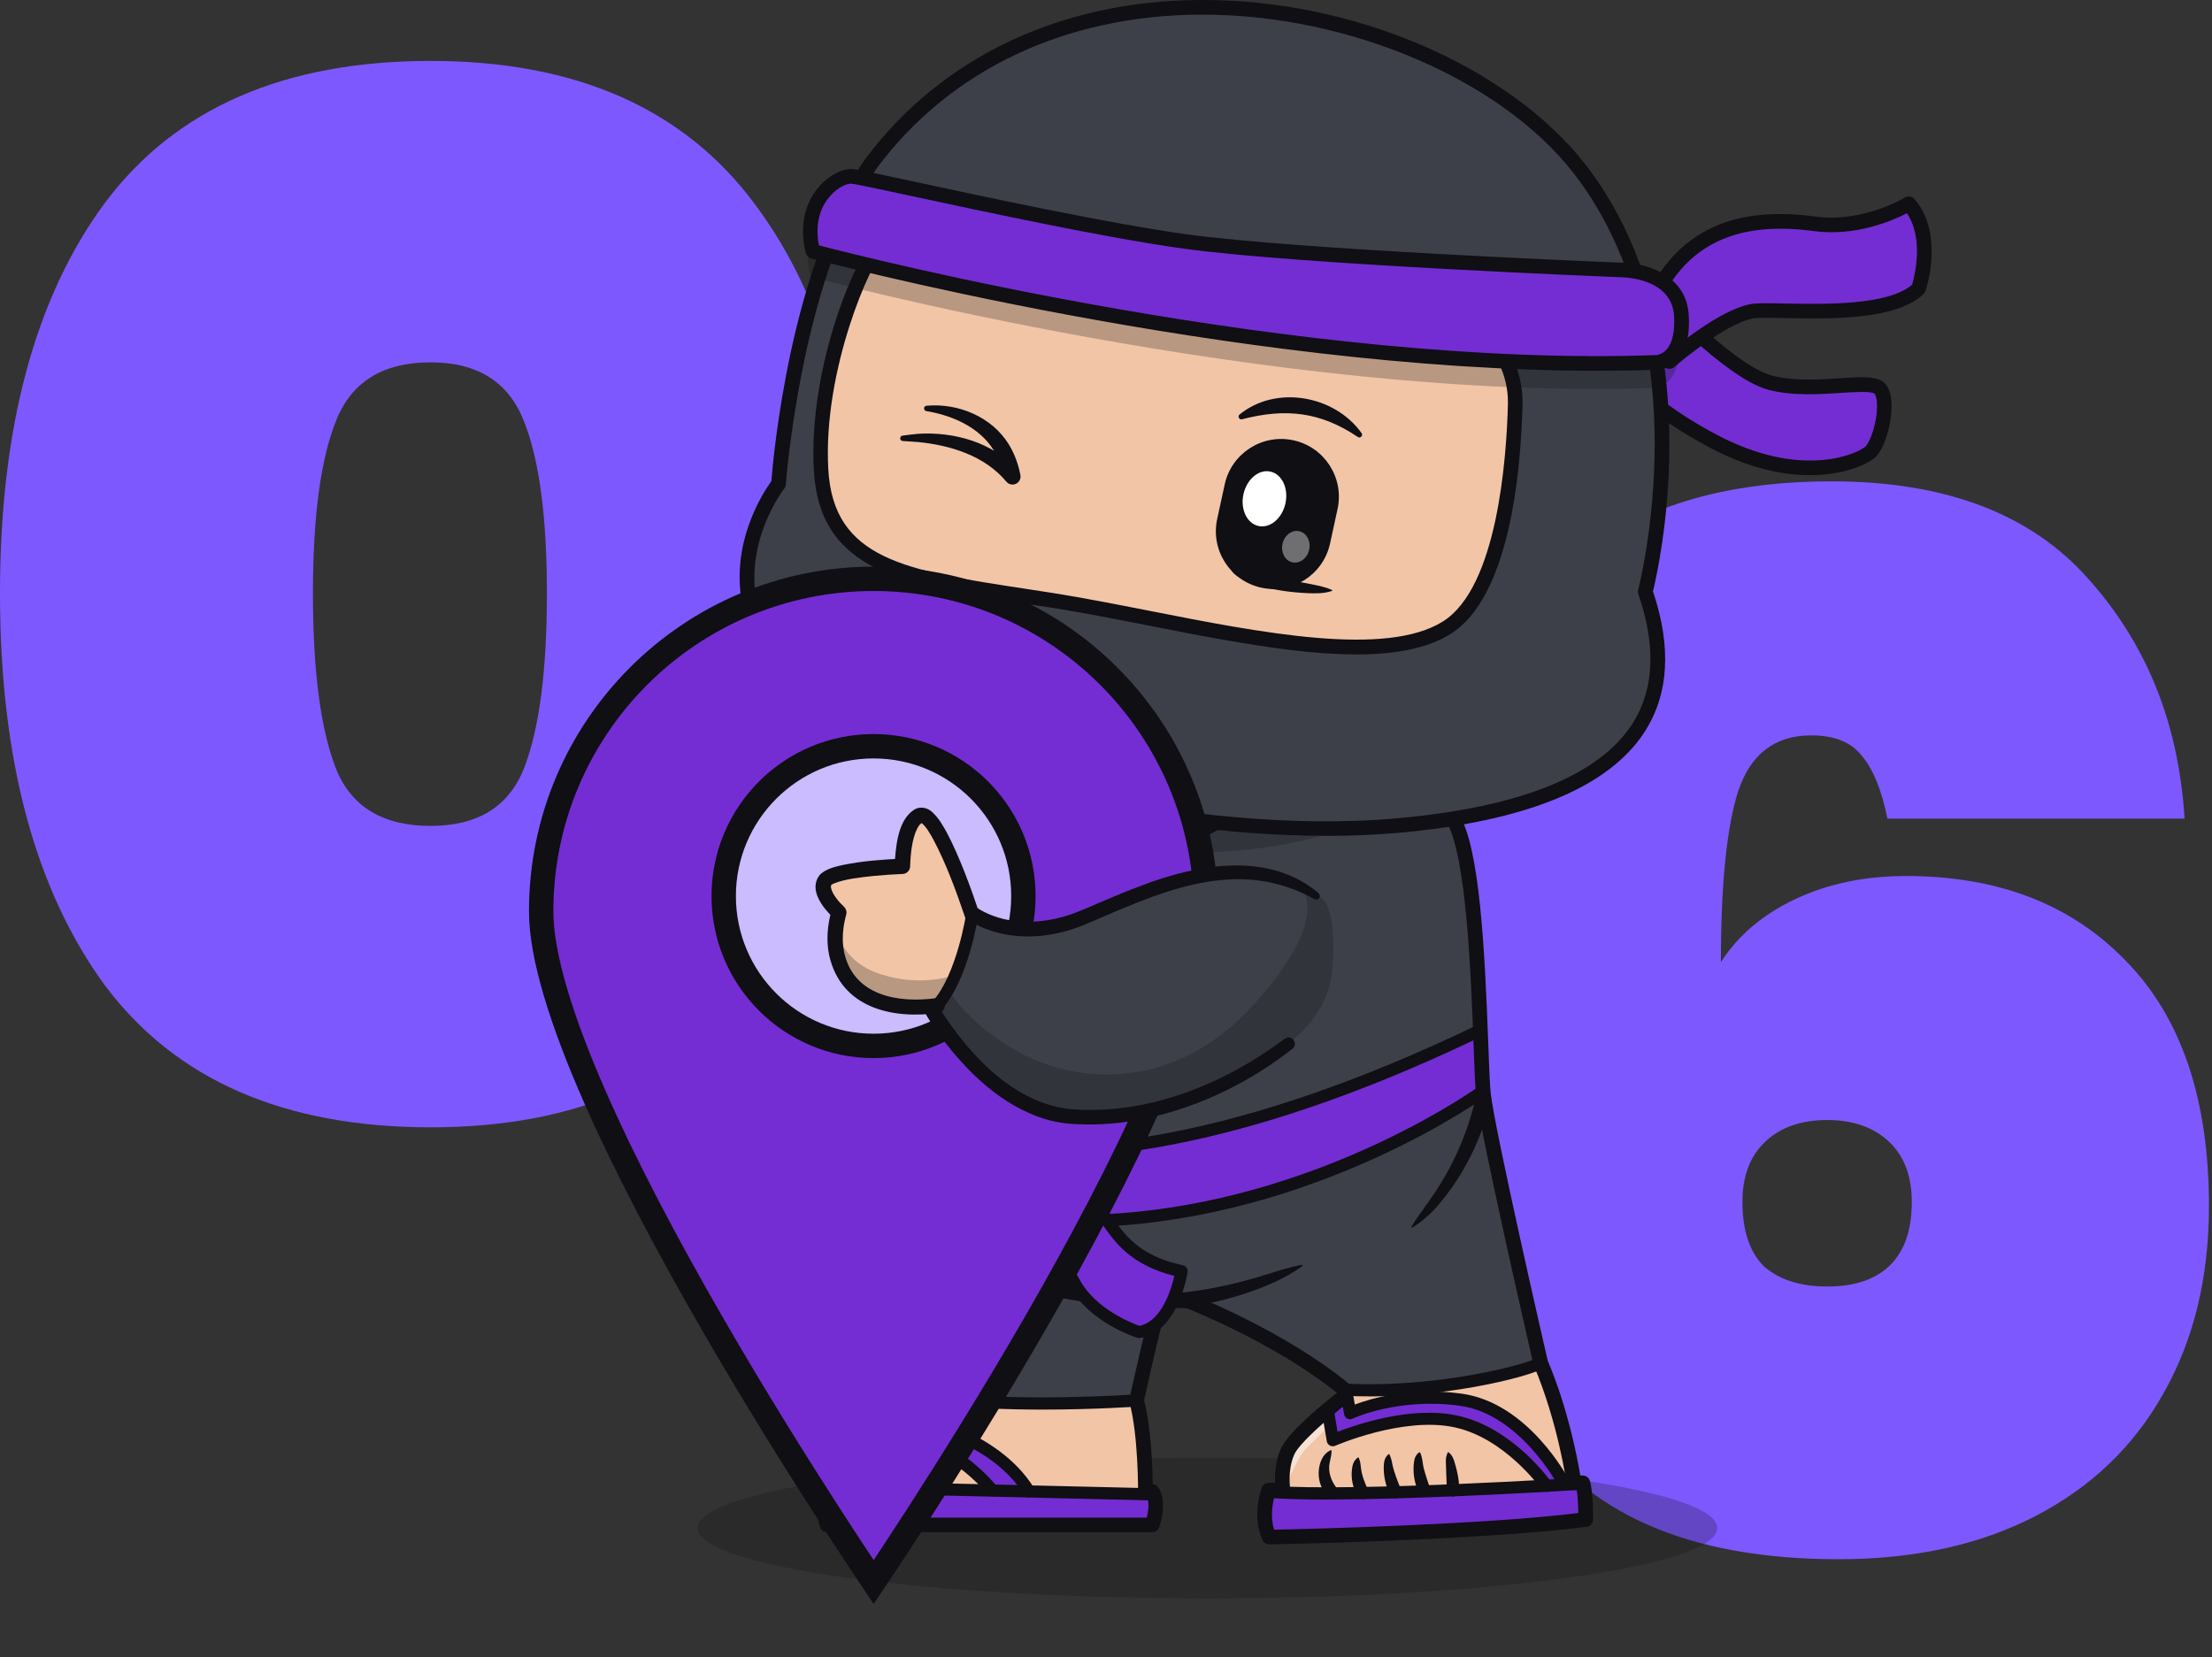 <svg width="363" height="272" viewBox="0 0 363 272" fill="none" xmlns="http://www.w3.org/2000/svg">
<rect x="0" y="0" width="363" height="272" fill="#333333" stroke="none"/>
<path d="M309.732 134.358C308.79 129.647 307.376 126.192 305.492 123.993C303.764 121.794 301.016 120.695 297.247 120.695C291.279 120.695 287.275 123.757 285.233 129.882C283.349 135.85 282.406 145.194 282.406 157.914C285.233 153.517 289.316 150.062 294.656 147.549C299.995 145.037 306.041 143.78 312.794 143.78C327.87 143.78 339.884 148.413 348.836 157.679C357.944 166.944 362.499 180.372 362.499 197.96C362.499 209.739 359.986 220.025 354.96 228.819C350.092 237.457 343.104 244.131 333.995 248.843C324.887 253.554 314.129 255.91 301.723 255.91C277.067 255.91 259.949 248.371 250.369 233.295C240.79 218.062 236 196.783 236 169.457C236 148.099 238.199 130.824 242.596 117.633C246.993 104.441 253.903 94.704 263.326 88.423C272.905 82.141 285.312 79 300.545 79C319.233 79 333.288 84.34 342.711 95.018C352.291 105.697 357.552 118.811 358.494 134.358H309.732ZM299.838 183.827C295.598 183.827 292.222 185.004 289.709 187.36C287.196 189.716 285.94 193.014 285.94 197.254C285.94 201.965 287.118 205.499 289.473 207.854C291.986 210.053 295.441 211.152 299.838 211.152C304.235 211.152 307.612 210.053 309.967 207.854C312.48 205.499 313.737 201.965 313.737 197.254C313.737 193.014 312.48 189.716 309.967 187.36C307.455 185.004 304.078 183.827 299.838 183.827Z" fill="#7E58FF"/>
<path d="M0 97.395C0 70.226 5.732 48.868 17.196 33.321C28.817 17.774 46.642 10 70.67 10C94.54 10 112.286 17.852 123.907 33.556C135.529 49.104 141.339 70.383 141.339 97.395C141.339 124.563 135.529 146 123.907 161.704C112.286 177.251 94.54 185.025 70.67 185.025C46.642 185.025 28.817 177.251 17.196 161.704C5.732 146 0 124.563 0 97.395ZM89.75 97.395C89.75 84.831 88.494 75.409 85.981 69.127C83.469 62.688 78.365 59.469 70.67 59.469C62.817 59.469 57.635 62.688 55.122 69.127C52.61 75.409 51.353 84.831 51.353 97.395C51.353 110.115 52.61 119.695 55.122 126.134C57.635 132.415 62.817 135.556 70.67 135.556C78.365 135.556 83.469 132.415 85.981 126.134C88.494 119.695 89.75 110.115 89.75 97.395Z" fill="#7E58FF"/>
<g clip-path="url(#clip0_2122_158)">
<g opacity="0.25">
<path d="M198.158 262.331C151.953 262.331 114.496 257.162 114.496 250.786C114.496 244.409 151.953 239.24 198.158 239.24C244.363 239.24 281.82 244.409 281.82 250.786C281.82 257.162 244.363 262.331 198.158 262.331Z" fill="#0F0F14"/>
</g>
<path d="M163.578 128.705C163.578 128.705 136.102 135.825 127.802 148.363C119.501 160.901 143.33 178.079 143.33 178.079C143.33 178.079 166.663 150.991 163.578 128.691V128.705Z" fill="#3E4049"/>
<g opacity="0.5">
<path d="M164.234 131.065C164.234 131.065 137.335 139.406 126.929 149.959C126.929 149.959 127.707 144.985 138.85 138.803C149.98 132.621 163.577 128.719 163.577 128.719L164.234 131.065Z" fill="white"/>
</g>
<g opacity="0.25">
<path d="M156.426 136.576C156.426 136.576 145.752 151.166 141.998 153.352C141.998 153.352 145.685 156.771 145.9 157.361C146.114 157.951 142.091 165.554 134.542 160.257C126.992 154.947 130.412 145.735 130.412 145.735C130.412 145.735 125.879 149.007 126.027 154.143C126.174 159.292 129.272 163.824 132.758 168.303C136.245 172.782 140.925 176.215 140.925 176.215L143.473 177.878C143.473 177.878 150.124 170.824 154.79 161.384C159.443 151.944 161.482 145.735 162.648 139.406C163.828 133.076 161.441 129.965 156.399 136.563L156.426 136.576Z" fill="#0F0F14"/>
</g>
<path d="M143.329 179.286C143.664 179.286 143.999 179.138 144.24 178.87C145.206 177.744 167.895 151.112 164.757 128.544C164.703 128.209 164.516 127.901 164.234 127.713C163.953 127.525 163.59 127.458 163.269 127.552C162.129 127.847 135.256 134.941 126.795 147.706C117.958 161.049 141.612 178.334 142.631 179.058C142.846 179.205 143.087 179.286 143.329 179.286ZM162.531 130.247C164.207 149.275 146.909 171.777 143.127 176.443C138.971 173.211 122.088 159.145 128.779 149.034C135.699 138.575 156.966 131.856 162.518 130.247H162.531Z" fill="#0F0F14"/>
<path d="M152.63 165.071C153.247 164.2 153.368 163.315 152.912 162.497C152.429 161.88 152.081 161.209 151.678 160.566C150.069 157.991 148.071 155.537 145.443 153.941C144.115 153.07 142.546 152.439 140.937 152.869C141.702 154.397 142.761 155.081 143.968 156.047C145.027 156.891 146.06 157.79 147.012 158.742C148.232 159.922 149.318 161.276 150.19 162.738C150.378 163.033 150.458 163.368 150.579 163.69C150.968 164.495 151.638 164.79 152.617 165.071H152.63Z" fill="#0F0F14"/>
<path d="M252.827 223.67C256.931 233.311 258.298 243.355 258.298 243.355H259.747C259.747 243.355 259.773 243.449 259.773 243.489C259.693 243.489 222.83 245.89 208.227 244.844H208.133C208.187 244.669 208.227 244.562 208.227 244.562H210.56C210.56 244.562 209.997 241.263 211.285 238.3C212.572 235.323 220.685 229.141 220.685 229.141V228.095C237.004 228.9 251.781 224.555 252.827 223.67Z" fill="#F2C5A7"/>
<path d="M259.76 243.502C260.283 245.554 260.216 249.402 260.216 249.402C242.931 251.655 208.294 252.299 208.294 252.299C206.859 249.308 207.798 245.849 208.12 244.856H208.214C222.83 245.902 259.68 243.515 259.76 243.502Z" fill="#742DD2"/>
<path d="M153.41 229.382C145.86 210.099 145.699 199.479 145.699 199.479C145.699 199.479 134.449 191.286 141.355 167.658C148.26 144.03 162.837 128.382 162.837 128.382C174.999 118.526 233.934 126.987 238.44 134.362C242.932 141.737 242.784 173.277 243.428 179.472C244.072 185.654 252.828 223.67 252.828 223.67C251.782 224.555 236.991 228.9 220.685 228.095C209.998 219.339 195.046 213.546 195.046 213.546C195.046 213.546 191.024 213.304 190.541 213.546C190.058 213.787 186.518 229.865 186.518 229.865C186.518 229.865 167.128 231.26 153.41 229.382Z" fill="#3E4049"/>
<path d="M137.809 243.61C137.809 243.61 137.809 241.679 139.981 239.829C142.153 237.978 153.404 229.383 153.404 229.383C167.122 231.26 186.512 229.866 186.512 229.866C188.041 235.498 187.96 244.817 187.96 244.817H189.087C189.181 244.965 189.261 245.112 189.328 245.26L136.293 244.013H136.173C136.253 243.758 136.293 243.61 136.293 243.61H137.822H137.809Z" fill="#F2C5A7"/>
<path d="M189.329 245.259C190.187 247.243 189.087 250.274 189.087 250.274H135.717C134.993 248.37 135.825 245.138 136.16 244.012H136.281L189.315 245.259H189.329Z" fill="#742DD2"/>
<g opacity="0.5">
<path d="M139.58 242.001C139.58 242.001 149.865 236.235 156.945 229.879C156.945 229.879 150.039 212.863 148.269 201.478C148.269 201.478 147.357 200.821 147.25 200.74C147.143 200.66 146.151 201.223 146.151 201.223C146.151 201.223 146.191 206.305 148.001 212.809C149.811 219.313 153.03 228.364 153.083 228.511C153.137 228.659 153.271 229.732 152.788 229.893C152.306 230.04 143.308 237.214 143.308 237.214C143.308 237.214 138.521 240.661 139.607 242.015L139.58 242.001Z" fill="white"/>
</g>
<g opacity="0.5">
<path d="M164.227 131.065C164.227 131.065 147.183 151.649 140.438 178.857L139.741 179.393L139.298 178.106C139.298 178.106 140.612 166.037 148.403 149.999C156.194 133.961 162.832 128.396 162.832 128.396L163.569 128.718L164.227 131.065Z" fill="white"/>
</g>
<g opacity="0.5">
<path d="M211.109 243.852C211.109 243.852 212.718 239.387 214.448 237.617C216.177 235.846 221.555 230.711 221.555 230.711C221.555 230.711 220.509 229.504 220.066 229.544C219.624 229.584 212.906 234.827 211.551 237.777C210.183 240.714 211.109 243.865 211.109 243.865V243.852Z" fill="white"/>
</g>
<path d="M168.876 145.131C168.876 145.131 176.707 139.526 185.665 134.846C194.623 130.166 203.339 126.076 203.339 126.076L203.781 124.95C203.781 124.95 191.176 123.354 181.642 123.917C172.108 124.48 164.706 127.189 164.706 127.189L163.472 128.342C163.472 128.342 166.208 137.528 167.16 144.555C167.16 144.555 167.267 146.003 168.89 145.118L168.876 145.131Z" fill="#F2C5A7"/>
<path d="M162.815 244.629C162.815 244.629 155.909 235.792 145.691 235.31L148.99 232.762C148.99 232.762 163.056 235.323 168.836 244.763" fill="#742DD2"/>
<path d="M253.77 243.853C253.77 243.853 247.709 235.163 238.872 233.286C230.035 231.409 218.731 236.397 218.731 236.397L217.886 231.382L221.037 228.834L221.573 231.945C221.573 231.945 229.177 228.298 239.743 229.746C250.297 231.194 256.68 243.491 256.68 243.491" fill="#742DD2"/>
<path d="M139.169 179.687C139.169 179.687 165.197 206.6 242.932 169.094L243.375 179.057C243.375 179.057 218.111 197.549 184.105 200.11C150.031 202.685 140.711 191.823 140.711 191.823" fill="#742DD2"/>
<path d="M208.297 253.48C208.297 253.48 208.311 253.48 208.324 253.48C208.673 253.48 243.229 252.81 260.38 250.584C260.97 250.503 261.413 250.007 261.426 249.417C261.426 249.243 261.507 245.193 260.903 243.048C260.756 242.525 260.286 242.176 259.75 242.176H259.334C258.865 239.347 257.35 231.274 253.984 223.309C253.474 221.11 245.241 185.239 244.624 179.352C244.476 177.917 244.369 175.021 244.235 171.36C243.645 155.309 242.787 139.177 239.475 133.746C236.873 129.482 221.841 126.465 215.485 125.365C195.304 121.879 169.986 121.047 162.088 127.444C162.048 127.484 162.008 127.511 161.967 127.564C161.82 127.725 147.123 143.696 140.204 167.324C133.874 188.98 142.336 198.152 144.522 200.07C144.656 202.497 145.594 212.46 151.964 228.981C149.43 230.925 141.089 237.322 139.212 238.917C137.736 240.178 137.093 241.492 136.825 242.404H136.288C135.765 242.404 135.309 242.739 135.148 243.222C134.987 243.705 133.593 248.049 134.599 250.691C134.773 251.16 135.215 251.469 135.725 251.469H189.095C189.605 251.469 190.047 251.147 190.221 250.678C190.369 250.262 191.67 246.507 190.087 244.134C189.873 243.825 189.538 243.624 189.162 243.597C189.135 240.915 188.921 234.372 187.754 229.826C189.135 223.537 190.758 216.604 191.375 214.633C192.126 214.606 193.534 214.646 194.781 214.727C196.43 215.384 209.652 220.788 219.401 228.605C217.429 230.148 211.382 235.015 210.175 237.818C209.29 239.856 209.183 242.002 209.236 243.369H208.217C207.721 243.369 207.278 243.678 207.091 244.134C207.024 244.321 205.321 248.84 207.211 252.796C207.412 253.212 207.828 253.48 208.297 253.48ZM259.026 248.331C243.216 250.262 214.345 250.959 209.102 251.066C208.432 249.055 208.82 246.896 209.102 245.77H210.55C210.899 245.77 211.234 245.609 211.462 245.341C211.69 245.072 211.784 244.71 211.73 244.362C211.73 244.335 211.248 241.371 212.374 238.77C213.219 236.812 218.355 232.4 221.399 230.081C221.694 229.853 221.868 229.504 221.868 229.128V228.082C221.868 227.72 221.707 227.385 221.425 227.157C210.711 218.374 196.081 212.661 195.465 212.42C195.344 212.38 195.223 212.353 195.102 212.34C190.758 212.085 190.248 212.34 189.993 212.46C189.363 212.782 189.189 212.863 187.177 221.512C186.239 225.521 185.354 229.558 185.34 229.598C185.3 229.785 185.3 229.987 185.354 230.174C186.815 235.578 186.762 244.71 186.762 244.804C186.762 245.126 186.882 245.434 187.11 245.662C187.338 245.89 187.647 246.011 187.969 246.011H188.331C188.599 246.923 188.411 248.197 188.197 249.082H136.677C136.543 247.848 136.838 246.105 137.187 244.818H137.817C138.474 244.818 139.01 244.281 139.01 243.624C139.01 243.584 139.077 242.189 140.754 240.754C142.872 238.944 154.016 230.429 154.123 230.349C154.552 230.027 154.713 229.45 154.512 228.954C147.15 210.141 146.882 199.574 146.882 199.48C146.882 199.104 146.694 198.756 146.386 198.528C146.292 198.447 135.926 190.428 142.497 168.008C149.041 145.654 162.665 130.367 163.657 129.281C170.67 123.729 195.344 124.346 215.069 127.752C228.908 130.139 236.256 133.116 237.41 135.007C240.668 140.357 241.419 160.592 241.821 171.454C241.955 175.168 242.063 178.092 242.224 179.607C242.867 185.802 251.289 222.397 251.651 223.952C251.664 224.019 251.691 224.086 251.718 224.153C255.7 233.527 257.081 243.436 257.095 243.53C257.175 244.12 257.685 244.563 258.288 244.563H258.758C258.932 245.729 258.999 247.245 259.012 248.331H259.026Z" fill="#0F0F14"/>
<path d="M224.706 229.195C239.242 229.195 252.142 225.561 253.47 224.435C253.885 224.073 253.939 223.443 253.59 223.027C253.242 222.611 252.625 222.558 252.196 222.893C250.788 223.805 236.279 227.868 220.723 227.09C220.187 227.063 219.704 227.492 219.678 228.042C219.651 228.592 220.08 229.061 220.63 229.088C221.997 229.155 223.365 229.182 224.72 229.182L224.706 229.195Z" fill="#0F0F14"/>
<path d="M217.8 246.104C234.723 246.104 259.531 244.509 259.826 244.495C260.376 244.455 260.791 243.986 260.764 243.436C260.724 242.886 260.255 242.471 259.705 242.497C259.343 242.524 222.681 244.871 208.293 243.852C207.743 243.798 207.26 244.227 207.22 244.777C207.18 245.327 207.596 245.809 208.145 245.85C210.76 246.037 214.086 246.118 217.8 246.118V246.104Z" fill="#0F0F14"/>
<path d="M189.33 246.267C189.867 246.267 190.323 245.837 190.336 245.288C190.336 244.738 189.907 244.282 189.357 244.269L136.309 243.021C135.746 243.021 135.303 243.451 135.29 244C135.29 244.55 135.719 245.006 136.269 245.02L189.317 246.267C189.317 246.267 189.33 246.267 189.344 246.267H189.33Z" fill="#0F0F14"/>
<path d="M171.073 231.354C179.548 231.354 186.467 230.871 186.588 230.858C187.137 230.818 187.553 230.335 187.513 229.785C187.473 229.235 187.003 228.806 186.44 228.86C186.252 228.86 166.983 230.228 153.533 228.391C152.983 228.324 152.487 228.699 152.407 229.249C152.326 229.799 152.715 230.295 153.265 230.375C158.803 231.126 165.293 231.354 171.073 231.354Z" fill="#0F0F14"/>
<path d="M174.047 201.518C177.158 201.518 180.537 201.397 184.184 201.116C218.084 198.554 243.723 180.063 243.978 179.875C244.246 179.674 244.407 179.352 244.38 179.017L243.937 169.053C243.924 168.718 243.736 168.41 243.455 168.235C243.16 168.061 242.811 168.048 242.503 168.195C202.716 187.384 176.903 189.275 162.26 187.492C146.477 185.561 139.946 179.057 139.879 178.99C139.49 178.601 138.86 178.588 138.471 178.976C138.082 179.365 138.069 179.996 138.444 180.384C138.726 180.666 145.377 187.384 161.764 189.449C176.528 191.313 202.381 189.516 241.993 170.649L242.342 178.561C238.869 180.961 214.933 196.784 184.01 199.118C151.009 201.612 141.529 191.273 141.435 191.179C141.073 190.763 140.442 190.723 140.027 191.085C139.611 191.447 139.557 192.078 139.92 192.493C140.268 192.909 148.005 201.518 174.007 201.518H174.047Z" fill="#0F0F14"/>
<path d="M190.488 214.753C197.153 214.914 208.417 211.817 213.727 207.78C213.807 207.713 213.754 207.579 213.646 207.593C211.635 207.941 209.771 208.585 207.84 209.175C203.616 210.516 199.271 211.508 194.886 212.045C193.465 212.232 191.963 212.34 190.555 212.353C189 212.367 188.933 214.66 190.502 214.753H190.488Z" fill="#0F0F14"/>
<path d="M242.204 180.01C240.917 185.816 238.463 191.408 235.083 196.302C233.957 197.979 232.71 199.534 231.624 201.344C231.597 201.398 231.61 201.465 231.651 201.492C231.691 201.519 231.731 201.505 231.758 201.492C233.541 200.392 235.11 198.944 236.411 197.322C237.591 195.927 238.637 194.412 239.616 192.856C241.949 189.008 243.746 184.851 244.564 180.399C244.779 178.83 242.486 178.454 242.19 180.023L242.204 180.01Z" fill="#0F0F14"/>
<path d="M190.548 214.754C191.192 214.754 191.729 214.231 191.742 213.588C191.755 212.931 191.232 212.381 190.575 212.354C161.074 211.657 146.659 198.73 146.512 198.609C146.029 198.167 145.264 198.194 144.822 198.676C144.379 199.159 144.406 199.923 144.889 200.366C145.492 200.929 160.042 214.017 190.522 214.754C190.522 214.754 190.535 214.754 190.548 214.754Z" fill="#0F0F14"/>
<path d="M140.96 170.099C141.255 170.099 141.536 169.965 141.737 169.723C141.939 169.482 161.758 145.184 205.889 126.048C206.398 125.834 206.626 125.244 206.412 124.734C206.197 124.225 205.607 123.997 205.098 124.211C160.484 143.548 140.383 168.221 140.182 168.476C139.833 168.905 139.9 169.536 140.343 169.884C140.531 170.032 140.745 170.099 140.973 170.099H140.96Z" fill="#0F0F14"/>
<path d="M142 182.88C142.362 182.88 142.698 182.692 142.885 182.357C142.926 182.29 146.721 175.37 157.716 165.219C167.867 155.846 186.399 141.739 217.04 127.699C217.536 127.472 217.764 126.881 217.536 126.372C217.308 125.876 216.705 125.648 216.209 125.876C185.246 140.05 166.513 154.344 156.255 163.838C145.071 174.19 141.29 181.096 141.129 181.391C140.874 181.874 141.048 182.477 141.531 182.746C141.679 182.826 141.839 182.866 142 182.866V182.88Z" fill="#0F0F14"/>
<path d="M167.407 147.128C167.407 147.128 167.515 147.128 167.568 147.128C168.118 147.048 168.494 146.538 168.4 145.989C168.386 145.895 166.817 135.891 164.31 127.711C164.149 127.188 163.586 126.88 163.063 127.041C162.54 127.202 162.231 127.765 162.392 128.288C164.846 136.334 166.402 146.19 166.415 146.284C166.496 146.78 166.911 147.128 167.407 147.128Z" fill="#0F0F14"/>
<path d="M161.35 151.514C161.35 151.514 161.364 151.514 161.377 151.514C161.927 151.5 162.369 151.031 162.343 150.481C162.343 150.159 162.088 142.489 159.728 133.116C159.594 132.579 159.057 132.258 158.521 132.392C157.984 132.526 157.663 133.076 157.797 133.599C160.103 142.744 160.358 150.454 160.358 150.535C160.371 151.071 160.814 151.5 161.364 151.5L161.35 151.514Z" fill="#0F0F14"/>
<path d="M168.843 245.77C169.017 245.77 169.205 245.716 169.366 245.622C169.835 245.327 169.983 244.724 169.701 244.241C163.747 234.532 149.775 231.877 149.184 231.77C148.903 231.716 148.621 231.783 148.393 231.958L145.095 234.506C144.759 234.76 144.625 235.203 144.746 235.592C144.867 235.994 145.229 236.276 145.658 236.289C155.272 236.732 161.964 245.139 162.031 245.22C162.366 245.649 162.996 245.729 163.439 245.394C163.868 245.059 163.948 244.429 163.613 243.986C163.345 243.637 157.405 236.168 148.273 234.573L149.252 233.822C151.612 234.345 163.077 237.241 167.998 245.273C168.186 245.582 168.521 245.756 168.856 245.756L168.843 245.77Z" fill="#0F0F14"/>
<path d="M253.775 244.858C253.976 244.858 254.177 244.804 254.351 244.683C254.807 244.361 254.915 243.745 254.593 243.289C254.338 242.927 248.196 234.251 239.078 232.32C231.622 230.737 222.691 233.768 219.5 235.001L218.964 231.797L220.331 230.684L220.573 232.105C220.626 232.413 220.814 232.682 221.096 232.829C221.377 232.977 221.699 232.977 221.981 232.829C222.048 232.789 229.477 229.343 239.574 230.724C249.484 232.078 255.692 243.812 255.759 243.932C256.014 244.428 256.618 244.616 257.114 244.361C257.61 244.107 257.798 243.503 257.543 243.007C257.275 242.484 250.798 230.241 239.856 228.739C231.461 227.586 224.917 229.544 222.329 230.523L222.007 228.645C221.954 228.297 221.712 228.002 221.377 227.881C221.042 227.76 220.667 227.814 220.398 228.042L217.247 230.59C216.966 230.818 216.831 231.18 216.885 231.528L217.73 236.544C217.783 236.852 217.971 237.107 218.239 237.254C218.508 237.402 218.829 237.415 219.111 237.295C219.218 237.241 230.228 232.467 238.649 234.251C246.989 236.021 252.876 244.321 252.943 244.402C253.144 244.683 253.453 244.831 253.761 244.831L253.775 244.858Z" fill="#0F0F14"/>
<path d="M219.483 244.403C218.477 243.169 217.86 241.587 218.222 239.991C218.343 239.361 218.517 238.811 218.517 238.1C218.517 238.033 218.437 237.979 218.383 238.02C216.975 238.637 216.452 240.246 216.398 241.694C216.358 243.236 216.988 244.725 218.061 245.824C219.027 246.723 220.368 245.368 219.469 244.403H219.483Z" fill="#0F0F14"/>
<path d="M224.513 244.549C223.95 243.355 223.454 242.095 223.32 240.767C223.266 240.311 223.239 239.869 222.984 239.265C222.957 239.212 222.904 239.185 222.85 239.212C222.314 239.574 222.032 240.124 221.938 240.673C221.67 242.055 221.844 243.503 222.394 244.79C222.676 245.541 223.252 246.413 224.178 245.89C224.634 245.608 224.768 245.018 224.513 244.549Z" fill="#0F0F14"/>
<path d="M229.916 244.509C229.393 243.168 228.763 241.68 228.481 240.272C228.401 239.789 228.294 239.333 228.025 238.717C227.999 238.663 227.945 238.636 227.891 238.663C227.341 239.079 227.14 239.736 227.1 240.326C227.033 241.211 227.1 242.069 227.288 242.927C227.476 243.785 227.717 244.563 228.119 245.368C228.736 246.494 230.412 245.689 229.929 244.509H229.916Z" fill="#0F0F14"/>
<path d="M234.552 243.92C234.297 243.129 233.921 242.043 233.72 241.265C233.412 240.246 233.519 239.481 233.063 238.422C233.036 238.368 232.983 238.342 232.929 238.355C232.366 238.717 232.138 239.307 232.057 239.857C231.829 241.506 232.044 243.156 232.714 244.698C232.942 245.194 233.532 245.422 234.042 245.194C234.525 244.979 234.739 244.416 234.565 243.933L234.552 243.92Z" fill="#0F0F14"/>
<path d="M238.441 243.61C238.803 243.557 239.34 243.919 239.42 244.281C239.42 244.321 239.46 244.401 239.46 244.428C239.46 244.442 239.46 244.536 239.46 244.482C239.46 243.972 239.433 243.463 239.366 242.953C239.232 241.88 238.964 240.835 238.642 239.802C238.481 239.292 238.253 238.796 237.744 238.367C237.69 238.327 237.61 238.34 237.583 238.394C237.288 238.984 237.248 239.52 237.274 240.043C237.315 240.942 237.342 242.243 237.382 243.128C237.395 243.516 237.422 244.16 237.449 244.549C237.449 244.643 237.462 244.75 237.489 244.844C237.784 245.997 239.5 245.783 239.46 244.576C239.433 244.026 238.977 243.597 238.414 243.624L238.441 243.61Z" fill="#0F0F14"/>
<g opacity="0.25">
<path d="M159.584 131.896C159.584 131.896 154.89 133.881 179.296 138.4C203.701 142.905 220.664 135.959 220.664 135.959L173.208 126.787H163.459L159.597 131.896H159.584Z" fill="#0F0F14"/>
</g>
<path d="M263.829 57.917C263.829 57.917 267.088 64.997 281.302 72.479C295.529 79.962 304.97 75.765 306.834 74.236C308.698 72.694 310.293 65.144 308.295 63.616C306.297 62.087 297.273 64.621 290.42 62.771C283.568 60.92 271.137 47.363 271.137 47.363" fill="#742DD2"/>
<path d="M297.016 77.991C302.528 77.991 306.255 76.274 307.596 75.175C309.273 73.794 310.466 69.422 310.412 66.445C310.386 64.621 309.916 63.361 309.018 62.677C307.744 61.698 305.303 61.859 301.911 62.087C298.491 62.302 294.24 62.583 290.727 61.631C284.291 59.888 272.141 46.706 272.021 46.572C271.578 46.09 270.814 46.049 270.331 46.505C269.848 46.948 269.808 47.712 270.264 48.195C270.787 48.758 283.003 62.02 290.124 63.951C294.026 65.01 298.505 64.715 302.098 64.487C304.177 64.353 307.033 64.165 307.583 64.595C307.73 64.702 308.012 65.252 308.025 66.499C308.079 69.342 306.886 72.667 306.081 73.324C304.378 74.719 295.3 78.5 281.877 71.433C268.172 64.219 264.967 57.488 264.941 57.42C264.659 56.817 263.948 56.549 263.345 56.831C262.741 57.112 262.473 57.823 262.755 58.426C262.889 58.735 266.349 65.962 280.764 73.552C287.12 76.905 292.645 77.991 297.043 77.991H297.016Z" fill="#0F0F14"/>
<path d="M152.59 125.192C152.59 125.192 192.832 138.776 229.453 135.478C266.075 132.179 277.178 117.871 269.99 97.099C269.99 97.099 280.892 55.718 259.236 27.745C237.579 -0.227 173.603 -13.959 143.042 26.686C130.196 44.977 127.755 79.412 127.755 79.412C127.755 79.412 105.737 107.317 152.59 125.179V125.192Z" fill="#3E4049"/>
<g opacity="0.5">
<path d="M271.648 103.467C271.595 103.292 271.528 103.118 271.474 102.944C271.474 102.944 271.488 102.877 271.528 102.756C271.568 102.997 271.608 103.239 271.648 103.48V103.467Z" fill="white"/>
</g>
<g opacity="0.5">
<path d="M124.211 102.985C121.636 96.615 122.575 90.648 124.13 86.33C122.629 90.836 121.744 96.843 124.211 102.985Z" fill="white"/>
</g>
<g opacity="0.5">
<path d="M131.438 55.971C128.514 68.656 127.763 79.424 127.763 79.424C127.763 79.424 125.658 82.106 124.129 86.33C125.645 81.784 127.817 78.78 127.817 78.78C127.817 78.78 128.259 68.348 131.438 55.971Z" fill="white"/>
</g>
<path d="M237.891 51.104C244.475 53.25 248.833 59.485 248.659 66.404C248.391 76.971 246.648 97.246 237.422 103.026C224.763 110.951 194.619 101.967 172.667 98.534C150.729 95.101 135.684 94.095 134.745 77.092C133.806 60.089 142.08 41.624 144.333 40.403C146.586 39.183 170.106 42.576 193.961 45.647C209.892 47.698 227.003 47.551 237.905 51.104H237.891Z" fill="#F2C5A7"/>
<path d="M217.62 137.193C221.616 137.193 225.612 137.032 229.581 136.683C250.446 134.806 264.003 129.241 269.877 120.136C273.873 113.954 274.329 106.19 271.258 97.058C271.74 95.087 273.94 85.499 273.953 72.921C273.966 60.102 271.593 41.744 260.195 27.02C254.174 19.256 244.68 12.31 233.429 7.469C221.87 2.494 209.198 -0.081 196.781 -0C173.985 0.161 154.554 9.387 142.084 25.974C129.72 43.568 126.891 75.067 126.582 78.982C125.281 80.766 119.18 89.897 122.211 100.867C125.08 111.259 135.151 119.828 152.168 126.304C152.181 126.304 152.194 126.304 152.208 126.318C152.57 126.439 184.793 137.18 217.606 137.18L217.62 137.193ZM197.371 2.4C221.374 2.4 246.356 13.074 258.291 28.495C269.26 42.656 271.553 60.437 271.539 72.854C271.539 86.398 268.857 96.696 268.831 96.803C268.764 97.031 268.777 97.273 268.857 97.501C271.808 106.043 271.472 113.23 267.852 118.835C262.394 127.283 249.44 132.486 229.353 134.297C193.751 137.515 154.112 124.454 152.999 124.078C136.76 117.883 127.186 109.864 124.53 100.25C121.54 89.428 128.634 80.269 128.701 80.189C128.848 80.001 128.942 79.773 128.956 79.532C128.982 79.197 131.517 45.217 144.028 27.409C156.016 11.438 174.763 2.561 196.795 2.4C196.982 2.4 197.183 2.4 197.371 2.4Z" fill="#0F0F14"/>
<path d="M222.579 107.41C228.788 107.41 234.151 106.485 238.054 104.044C247.641 98.037 249.559 77.909 249.854 66.444C250.042 59.028 245.281 52.257 238.268 49.977C231.081 47.63 221.345 46.879 211.033 46.075C205.455 45.646 199.689 45.19 194.097 44.465C190.074 43.943 186.065 43.42 182.163 42.91C156.443 39.531 145.769 38.27 143.758 39.356C140.834 40.939 132.601 59.927 133.553 77.171C134.478 93.96 148.545 96.092 167.989 99.042C169.45 99.27 170.952 99.498 172.481 99.726C177.429 100.504 182.712 101.537 188.304 102.636C200.306 104.996 212.575 107.41 222.592 107.41H222.579ZM237.517 52.243C243.525 54.201 247.615 60.007 247.454 66.377C247.226 75.227 245.737 96.401 236.78 102.006C227.393 107.879 206.876 103.843 188.76 100.276C183.142 99.177 177.831 98.13 172.843 97.339C171.301 97.098 169.799 96.87 168.337 96.642C148.639 93.652 136.758 91.841 135.926 77.01C135.015 60.517 143.074 42.816 144.884 41.448C147.083 40.711 165.548 43.125 181.841 45.27C185.743 45.78 189.766 46.316 193.789 46.826C199.448 47.55 205.24 48.006 210.846 48.448C221.01 49.239 230.598 49.99 237.517 52.243Z" fill="#0F0F14"/>
<g opacity="0.25">
<path d="M132.79 40.162C132.79 40.162 208.688 60.651 271.257 58.399C271.257 58.399 274.368 58.345 275.172 54.027C275.36 54.604 275.494 55.247 275.535 55.958C276.017 63.602 271.458 63.669 271.458 63.669C208.902 65.921 132.991 45.432 132.991 45.432C132.481 43.38 132.455 41.583 132.763 40.041C132.763 40.081 132.776 40.121 132.79 40.148V40.162Z" fill="#0F0F14"/>
</g>
<path d="M272.838 46.29C279.181 36.219 289.439 35.602 297.78 36.729C306.121 37.855 313.254 33.443 313.254 33.443C317.814 38.673 314.85 47.376 314.85 47.376C309.54 52.525 293.207 50.661 288.138 51.01C283.069 51.358 273.978 59.337 273.978 59.337L273.16 59.123" fill="#742DD2"/>
<path d="M273.978 60.531C274.26 60.531 274.542 60.424 274.77 60.236C277.21 58.09 284.398 52.472 288.219 52.204C289.319 52.123 291.035 52.163 293.033 52.204C300.275 52.351 311.217 52.566 315.682 48.234C315.816 48.1 315.924 47.94 315.977 47.765C316.111 47.39 319.115 38.352 314.153 32.653C313.765 32.21 313.121 32.116 312.611 32.425C312.544 32.465 305.719 36.595 297.928 35.549C285.685 33.886 277.143 37.198 271.82 45.66C271.471 46.223 271.632 46.961 272.195 47.309C272.758 47.658 273.496 47.497 273.844 46.934C278.618 39.344 286.396 36.407 297.606 37.922C304.566 38.861 310.64 36.179 312.933 34.999C315.763 39.183 314.194 45.338 313.791 46.719C309.862 50.152 299.39 49.938 293.074 49.817C291.022 49.777 289.252 49.736 288.045 49.817C283.285 50.152 275.681 56.32 273.67 58.01L273.469 57.956C272.825 57.782 272.168 58.171 271.994 58.801C271.82 59.445 272.208 60.102 272.839 60.276L273.657 60.491C273.764 60.518 273.858 60.531 273.965 60.531H273.978Z" fill="#0F0F14"/>
<path d="M133.374 41.247C133.374 41.247 209.272 61.737 271.841 59.484C271.841 59.484 276.4 59.417 275.917 51.773C275.435 44.13 265.686 44.304 265.686 44.304C265.686 44.304 213.214 42.239 194.495 39.638C175.788 37.036 142.318 29.178 139.851 28.95C137.383 28.722 131.295 32.919 133.387 41.233L133.374 41.247Z" fill="#742DD2"/>
<path d="M262.086 60.853C265.385 60.853 268.657 60.8 271.902 60.679C272.063 60.679 273.779 60.612 275.241 59.03C276.702 57.447 277.346 54.98 277.132 51.695C276.689 44.762 269.502 43.032 265.707 43.099C264.124 43.032 212.913 40.98 194.676 38.446C181.937 36.676 162.145 32.425 150.331 29.877C143.908 28.496 140.797 27.826 139.979 27.759C138.249 27.598 135.983 28.791 134.347 30.709C132.952 32.331 130.833 35.898 132.241 41.53C132.349 41.946 132.671 42.281 133.086 42.402C133.81 42.603 202.159 60.853 262.099 60.853H262.086ZM265.774 45.499C266.645 45.499 274.329 45.674 274.718 51.842C274.879 54.377 274.463 56.281 273.498 57.353C272.72 58.225 271.835 58.279 271.808 58.279C213.316 60.384 142.191 42.308 134.387 40.27C133.556 36.086 135.098 33.484 136.144 32.264C137.485 30.695 139.053 30.078 139.737 30.145C140.448 30.213 144.578 31.098 149.808 32.224C161.662 34.772 181.495 39.05 194.328 40.819C212.886 43.394 265.103 45.473 265.64 45.486C265.666 45.486 265.693 45.486 265.707 45.486C265.707 45.486 265.747 45.486 265.774 45.486V45.499Z" fill="#0F0F14"/>
<path d="M158.822 189.195C158.822 189.195 161.558 186.258 165.326 186.58C169.108 186.902 170.154 191.247 170.154 191.247C170.154 191.247 175.155 192.145 178.95 196.597C182.758 201.049 183.939 206.453 193.875 208.652C193.875 208.652 192.454 217.811 186.875 218.616C186.875 218.616 179.473 216.296 176.335 210.624C173.211 204.951 170.422 200.781 167.74 199.869C167.74 199.869 161.84 205.394 156.918 200.995C156.918 200.995 153.432 201.585 149.422 197.777C149.422 197.777 148.618 200.325 153.123 206.52C157.629 212.715 163.087 216.363 163.087 216.363C163.087 216.363 156.771 218.294 152.319 218.83C152.319 218.83 136.133 206.118 146.311 190.992C146.311 190.992 144.595 187.452 148.457 184.824C152.319 182.195 157.589 186.58 158.809 189.208L158.822 189.195Z" fill="#742DD2"/>
<g opacity="0.5">
<path d="M169.791 190.226C169.791 190.226 166.372 188.403 163.918 188.711C161.464 189.033 157.642 193.431 156.181 197.521C156.181 197.521 155.926 194.33 157.79 190.682C157.79 190.682 155.068 187.129 151.581 186.11C148.081 185.091 145.949 189.529 145.949 189.529C145.949 189.529 146.11 186.19 149.167 184.433C152.225 182.663 156.932 186.767 156.932 186.767L158.822 188.872L159.412 188.671C159.412 188.671 161.33 186.659 164.454 186.579C167.592 186.499 169.925 189.382 169.791 190.24V190.226Z" fill="white"/>
</g>
<g opacity="0.5">
<path d="M158.82 213.345C158.82 213.345 155.642 212.42 153.229 210.167C150.815 207.915 147.087 201.84 149.286 199.855C149.286 199.855 150.855 203.489 152.692 205.903C154.529 208.317 158.82 213.345 158.82 213.345Z" fill="white"/>
</g>
<path d="M152.332 219.822C152.332 219.822 152.413 219.822 152.453 219.822C156.932 219.285 163.127 217.395 163.395 217.328C163.771 217.22 164.039 216.899 164.093 216.523C164.146 216.148 163.985 215.759 163.664 215.544C163.61 215.504 158.286 211.91 153.955 205.943C152.037 203.301 151.139 201.384 150.737 200.096C153.405 201.893 155.658 202.054 156.623 202.027C160.7 205.313 165.527 203.046 167.968 201.035C170.395 202.309 173.131 206.801 175.504 211.106C178.789 217.059 186.299 219.473 186.607 219.567C186.755 219.607 186.902 219.621 187.05 219.607C193.285 218.709 194.827 209.215 194.894 208.799C194.975 208.276 194.64 207.78 194.117 207.673C186.862 206.064 184.569 202.738 182.155 199.211C181.418 198.125 180.653 197.012 179.742 195.953C176.496 192.171 172.474 190.804 170.972 190.415C170.489 189.06 169.001 185.909 165.447 185.601C162.604 185.359 160.325 186.714 159.091 187.666C157.817 185.869 155.484 183.965 153.003 183.281C151.126 182.771 149.369 183.013 147.921 184.005C144.702 186.204 144.676 189.208 145.225 190.884C135.249 206.412 151.555 219.5 151.729 219.621C151.903 219.755 152.118 219.835 152.346 219.835L152.332 219.822ZM160.874 215.96C158.782 216.537 155.39 217.408 152.641 217.784C151.662 216.939 148.564 214.096 146.365 210.046C142.906 203.69 143.174 197.468 147.17 191.541C147.371 191.246 147.398 190.871 147.237 190.549C147.103 190.267 146.03 187.693 149.047 185.641C150.013 184.984 151.166 184.836 152.467 185.198C155.014 185.896 157.281 188.216 157.924 189.624C158.058 189.919 158.34 190.133 158.675 190.187C158.997 190.24 159.332 190.12 159.56 189.878C159.6 189.825 162.041 187.304 165.259 187.585C168.29 187.84 169.188 191.447 169.188 191.487C169.282 191.876 169.591 192.171 169.979 192.238C170.02 192.238 174.686 193.15 178.199 197.254C179.044 198.232 179.742 199.265 180.492 200.351C182.92 203.891 185.427 207.552 192.722 209.416C192.226 211.575 190.644 216.872 186.983 217.609C185.776 217.18 179.849 214.874 177.247 210.154C173.935 204.159 171.119 199.962 168.102 198.93C167.753 198.809 167.365 198.89 167.096 199.144C166.882 199.345 161.8 203.985 157.629 200.257C157.401 200.056 157.093 199.962 156.798 200.016C156.677 200.029 153.714 200.432 150.147 197.066C149.892 196.824 149.543 196.731 149.208 196.824C148.873 196.905 148.605 197.16 148.511 197.495C148.417 197.803 147.693 200.7 152.346 207.136C155.417 211.374 158.89 214.418 160.901 215.987L160.874 215.96Z" fill="#0F0F14"/>
<path d="M156.93 201.988C157.077 201.988 157.211 201.961 157.345 201.894C157.842 201.666 158.056 201.063 157.828 200.567C155.24 195.002 159.531 189.906 159.571 189.852C159.933 189.437 159.88 188.806 159.464 188.444C159.048 188.082 158.418 188.136 158.056 188.552C157.842 188.793 152.893 194.693 156.018 201.411C156.192 201.773 156.554 201.988 156.93 201.988Z" fill="#0F0F14"/>
<path d="M149.434 198.769C149.649 198.769 149.863 198.702 150.051 198.555C150.494 198.22 150.574 197.589 150.239 197.147C150.239 197.147 148.067 194.291 147.316 190.764C147.195 190.228 146.672 189.879 146.136 189.986C145.599 190.107 145.251 190.63 145.358 191.166C146.203 195.149 148.549 198.22 148.657 198.354C148.858 198.609 149.153 198.743 149.448 198.743L149.434 198.769Z" fill="#0F0F14"/>
<path d="M167.764 200.861C168.006 200.861 168.247 200.767 168.448 200.593C172.323 197.012 171.197 191.287 171.143 191.045C171.036 190.509 170.5 190.16 169.963 190.267C169.427 190.375 169.078 190.911 169.186 191.447C169.186 191.447 170.124 196.315 167.094 199.131C166.691 199.507 166.665 200.137 167.04 200.539C167.241 200.754 167.509 200.861 167.778 200.861H167.764Z" fill="#0F0F14"/>
<path d="M88.808 149.565C88.808 156.922 92.181 167.595 97.478 179.702C102.739 191.727 109.769 204.888 116.822 217.112C123.871 229.331 130.923 240.58 136.215 248.778C138.86 252.875 141.063 256.208 142.605 258.515C142.883 258.931 143.139 259.314 143.372 259.661C143.606 259.314 143.862 258.931 144.14 258.515C145.682 256.208 147.885 252.875 150.53 248.778C155.822 240.58 162.874 229.331 169.923 217.112C176.975 204.888 184.006 191.727 189.267 179.702C194.564 167.595 197.938 156.922 197.938 149.565C197.938 119.431 173.507 95 143.372 95C113.238 95 88.808 119.431 88.808 149.565Z" fill="#742DD2" stroke="#0F0F14" stroke-width="4"/>
<path d="M118.764 147.071C118.764 160.652 129.774 171.662 143.355 171.662C156.936 171.662 167.945 160.652 167.945 147.071C167.945 133.49 156.936 122.48 143.355 122.48C129.774 122.48 118.764 133.49 118.764 147.071Z" fill="#CBBBFF" stroke="#0F0F14" stroke-width="4"/>
<path d="M135.32 144.583C136.495 142.573 148.074 142.168 148.074 142.168C148.074 142.168 148.105 134.765 150.994 133.809C153.884 132.852 159.542 150.191 159.542 150.191C159.542 150.191 158.016 160.293 153.796 165.037C153.796 165.037 147.142 166.078 142.724 163.721C138.306 161.364 135.811 156.405 137.663 149.749C137.663 149.749 134.158 146.591 135.333 144.581L135.32 144.583Z" fill="#F2C5A7"/>
<path d="M153.092 166.043L153.789 165.037L153.111 166.066L153.092 166.043Z" fill="#3E4049"/>
<path d="M159.533 150.193L159.829 150.096C159.829 150.096 166.838 155.251 178.159 150.391C189.479 145.518 203.903 138.733 216.031 147.068C216.031 147.068 219.553 146.783 218.679 158.891C217.805 170.998 203.466 175.706 203.466 175.706C203.466 175.706 187.223 184.992 175.69 183.259C164.424 181.571 153.627 166.788 153.111 166.08L153.79 165.051C158.01 160.308 159.536 150.206 159.536 150.206L159.533 150.193Z" fill="#3E4049"/>
<path d="M210.785 170.513C200.926 177.908 188.558 182.939 176.098 182.077C166.583 181.341 158.948 173.096 154.167 165.431L154.114 166.738L154.811 165.732C155.442 164.889 154.648 163.648 153.644 163.824C147.389 164.667 140.09 163.456 138.53 156.3C138.109 154.292 138.305 152.153 138.87 150.094C139.001 149.633 138.843 149.158 138.525 148.849C137.679 148.054 136.525 146.717 136.362 145.642C136.335 145.429 136.37 145.327 136.421 145.235C136.32 145.35 136.514 145.149 136.778 145.031C138.794 144.213 141.199 144.016 143.416 143.76C144.985 143.613 146.575 143.503 148.133 143.441C148.809 143.408 149.335 142.872 149.358 142.199C149.423 140.166 149.649 137.681 150.556 135.912C150.834 135.436 151.053 135.149 151.396 135.016C151.293 135.049 151.198 135.053 151.167 135.032C151.94 135.582 152.622 136.804 153.138 137.73C155.28 141.76 156.906 146.242 158.385 150.589C158.66 151.396 159.492 151.607 160.219 151.265L159.121 151.091C159.719 151.51 160.308 151.808 160.952 152.109C165.13 153.992 170.007 154.092 174.379 152.964C176.831 152.363 179.149 151.269 181.434 150.291C188.022 147.46 194.974 144.601 202.14 144.322C206.905 144.116 211.528 145.247 215.707 147.567C215.997 147.731 216.358 147.621 216.522 147.331C216.651 147.075 216.593 146.772 216.382 146.593C208.232 139.661 196.498 141.842 187.387 145.329C185.053 146.194 182.763 147.146 180.504 148.119C178.283 149.072 176.126 150.081 173.79 150.646C169.49 151.72 164.737 151.556 160.862 149.328C160.755 149.266 160.614 149.17 160.551 149.127C160.123 148.813 159.615 148.868 159.158 149.05L160.699 149.836C159.941 147.564 159.151 145.339 158.28 143.116C157.395 140.895 156.476 138.708 155.315 136.539C154.656 135.368 154.075 134.318 153.028 133.328C152.304 132.606 151.017 132.222 149.976 132.924C147.241 134.697 146.963 139.281 146.815 142.175L148.037 140.92C144.738 141.081 141.532 141.306 138.275 141.977C137.086 142.257 135.602 142.565 134.595 143.52C132.545 145.956 135.065 149.027 136.815 150.702L136.452 149.433C135.805 151.78 135.55 154.326 136.077 156.819C138.024 165.376 146.281 167.32 153.982 166.258L152.787 164.341L152.09 165.347C151.81 165.741 151.799 166.261 152.037 166.653C152.815 167.952 153.611 169.126 154.488 170.297C158.862 176.102 164.38 181.457 171.501 183.671C173.645 184.33 175.894 184.531 178.109 184.549C181.737 184.612 185.384 184.195 188.914 183.376C197.369 181.393 205.296 177.49 212.113 172.118C213.142 171.214 211.88 169.665 210.788 170.527L210.785 170.513Z" fill="#0F0F14"/>
<path d="M153.988 166.01C154.199 165.97 154.397 165.864 154.541 165.686C158.907 160.779 160.462 150.754 160.519 150.333C160.606 149.785 160.224 149.284 159.676 149.197C159.127 149.109 158.626 149.491 158.539 150.04C158.53 150.137 157.01 159.91 153.037 164.374C152.665 164.786 152.703 165.42 153.115 165.793C153.36 166.006 153.675 166.083 153.965 166.028L153.988 166.01Z" fill="#0F0F14"/>
<g opacity="0.25">
<path d="M140.133 161.823C139.309 161.147 138.719 160.263 138.279 159.309C138.771 160.253 139.394 161.09 140.133 161.823Z" fill="#0F0F14"/>
</g>
<g opacity="0.25">
<path d="M153.222 165.842L153.032 165.632C153.032 165.632 152.559 165.367 152.145 165.199C153.156 165.131 153.793 165.038 153.793 165.038L153.225 165.855L153.222 165.842Z" fill="#0F0F14"/>
</g>
<g opacity="0.25">
<path d="M174.238 182.948C161.294 180.254 155.623 170.56 154.066 167.306C156.836 170.835 165.245 180.721 174.238 182.948Z" fill="#0F0F14"/>
</g>
<g opacity="0.25">
<path d="M137.183 151.997C137.183 151.997 137.18 151.983 137.178 151.97C137.197 152.144 137.687 157.688 144.534 159.899C151.483 162.145 156.884 159.962 156.884 159.962L155.623 162.384C155.623 162.384 158.902 168.314 167.754 172.971C176.596 177.643 192.546 179.494 205.801 164.81C218.597 150.65 213.686 145.766 213.327 145.452C214.245 145.906 215.15 146.431 216.03 147.042C216.03 147.042 219.552 146.757 218.678 158.864C217.805 170.972 203.465 175.68 203.465 175.68C203.465 175.68 188.182 184.415 176.721 183.351C175.854 183.242 175.02 183.086 174.211 182.926C165.219 180.698 156.809 170.812 154.039 167.284C153.72 166.607 153.561 166.2 153.561 166.2L153.218 165.829L153.786 165.011C153.786 165.011 153.149 165.105 152.138 165.173C152.005 165.117 151.887 165.071 151.79 165.062C151.391 164.974 148.791 165.084 148.623 165.061C148.455 165.038 143.713 164.79 140.117 161.8C139.378 161.066 138.755 160.229 138.263 159.285C136.845 156.196 137.14 152.346 137.164 151.973L137.183 151.997Z" fill="#0F0F14"/>
</g>
<path d="M152.06 66.593C157.249 66.124 162.827 68.43 165.59 73.003C166.528 74.545 167.132 76.261 167.454 77.978C167.588 78.688 167.118 79.372 166.408 79.506C165.912 79.6 165.429 79.399 165.134 79.037C161.594 74.8 155.962 73.056 150.611 72.547L148.171 72.386H148.144C147.903 72.373 147.715 72.158 147.728 71.917C147.742 71.702 147.903 71.528 148.104 71.501C148.935 71.394 149.766 71.273 150.611 71.206C156.525 70.817 162.948 72.587 166.958 77.146C167.038 77.24 167.105 77.321 167.212 77.468L164.866 78.474C164.41 76.275 163.511 74.237 162.076 72.534C159.555 69.624 155.787 68.108 152.046 67.478C151.523 67.424 151.51 66.647 152.046 66.593H152.06Z" fill="#0F0F14"/>
<path d="M203.408 68.041C209.429 63.133 219.017 64.889 223.442 71.085C223.737 71.473 223.241 71.996 222.838 71.728C216.67 67.571 210.971 66.968 203.851 68.805C203.395 68.966 203.046 68.349 203.408 68.041Z" fill="#0F0F14"/>
<path d="M206.989 96.454C201.88 95.341 198.635 90.286 199.748 85.177L200.981 79.505C202.094 74.396 207.15 71.151 212.259 72.264C217.368 73.377 220.613 78.432 219.5 83.541L218.266 89.213C217.153 94.322 212.098 97.567 206.989 96.454Z" fill="#0F0F14"/>
<path d="M206.529 86.334C204.626 85.919 203.519 83.582 204.057 81.115C204.594 78.647 206.573 76.983 208.476 77.398C210.379 77.812 211.486 80.149 210.949 82.616C210.411 85.084 208.432 86.748 206.529 86.334Z" fill="white"/>
<g opacity="0.4">
<path d="M212.097 92.295C210.889 92.032 210.158 90.675 210.466 89.264C210.773 87.853 212.002 86.922 213.21 87.185C214.419 87.449 215.149 88.806 214.842 90.217C214.534 91.628 213.306 92.559 212.097 92.295Z" fill="white"/>
</g>
<path d="M204.073 92.526C205.964 93.787 208.525 94.417 210.845 95.007C212.749 95.477 214.72 95.745 216.638 96.187C217.281 96.348 217.938 96.536 218.582 96.831C218.636 96.858 218.649 96.911 218.636 96.965C217.322 97.448 215.86 97.407 214.519 97.354C213.165 97.287 211.824 97.166 210.483 96.965C207.747 96.509 204.824 95.986 202.585 94.216C201.297 93.17 202.893 91.346 204.086 92.513L204.073 92.526Z" fill="#0F0F14"/>
</g>
<defs>
<clipPath id="clip0_2122_158">
<rect width="232.902" height="272" fill="white" transform="matrix(-1 0 0 1 317 0)"/>
</clipPath>
</defs>
</svg>
